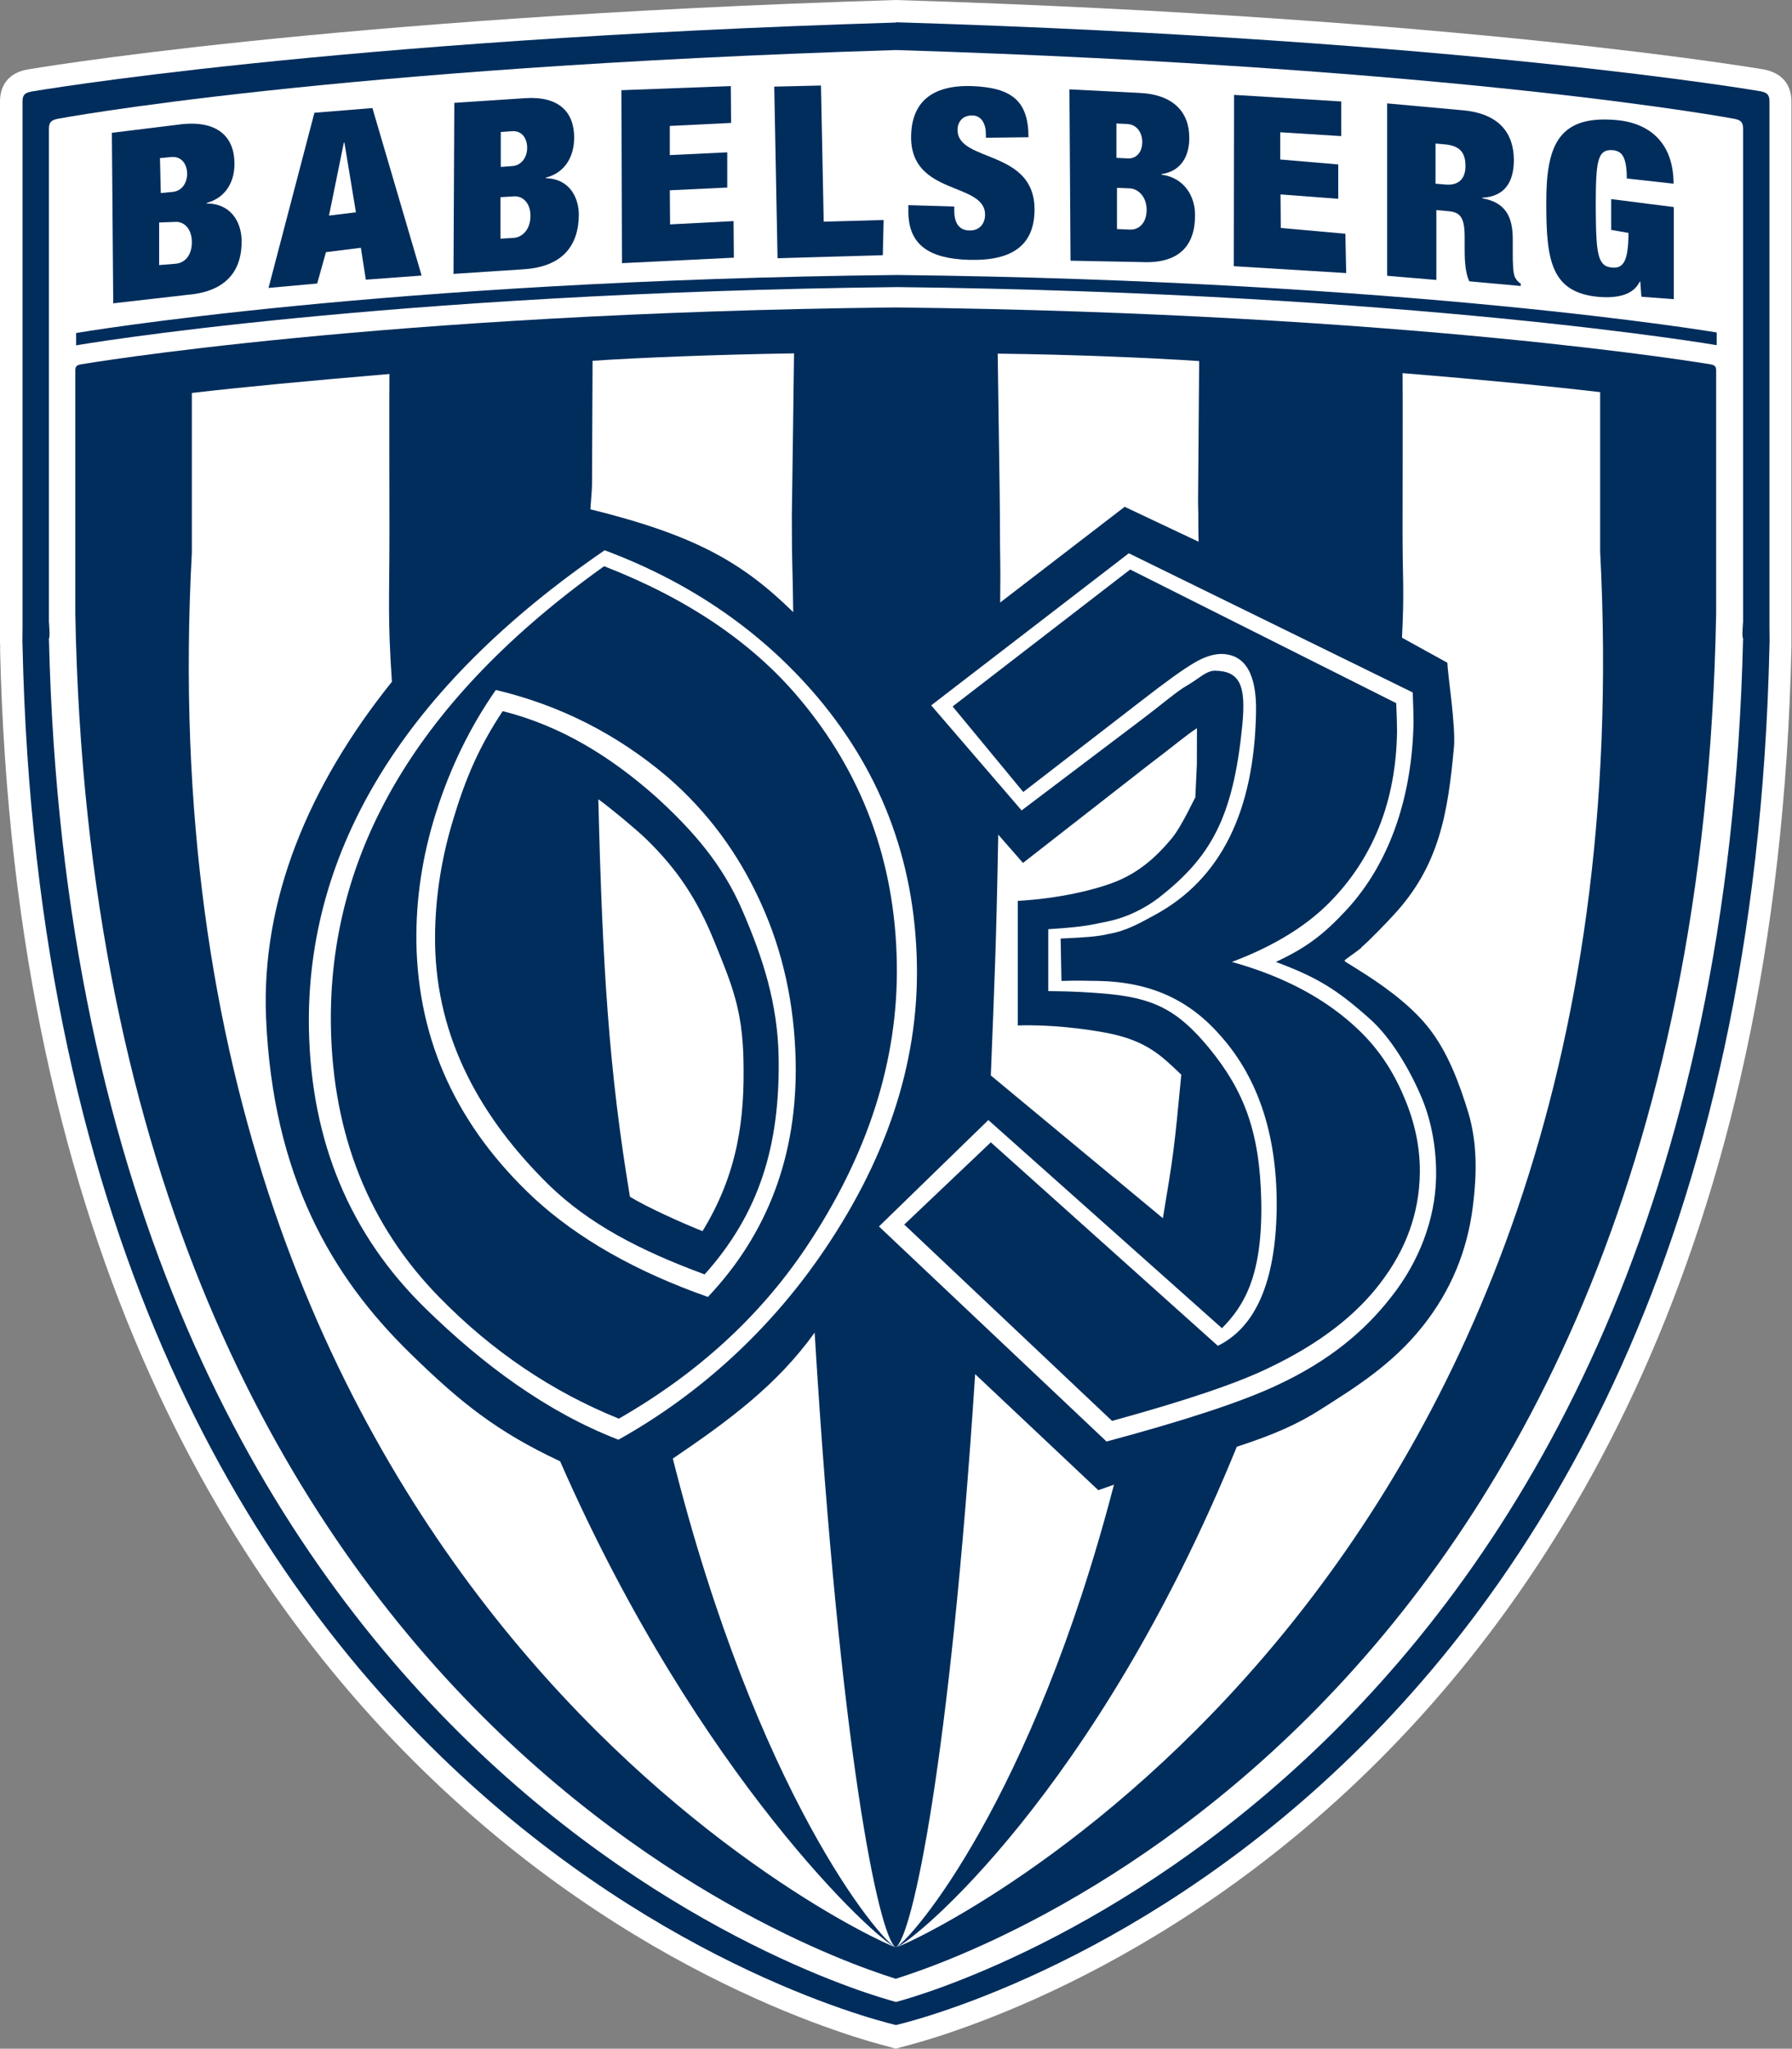 <?xml version="1.0" encoding="UTF-8"?><svg id="Ebene_1" xmlns="http://www.w3.org/2000/svg" viewBox="0 0 65.2 74.5"><rect x="0" y="0" width="65.2" height="74.5" fill="#808080" stroke="none"/><defs><style>.cls-1{fill:#002d5c;}.cls-1,.cls-2{stroke-width:0px;}.cls-2{fill:#fff;}</style></defs><path class="cls-2" d="M.01,23.59c0-.09-.02-.26-.01-.43v-.35s0-1.19,0-1.19V3.69c0-.66.39-1.05.98-1.16.01,0,10.86-1.89,31.61-2.53,20.75.64,31.6,2.53,31.61,2.53.59.12.98.5.98,1.17v19.46c0,.17,0,.34,0,.43v-.08c-.47,21.94-8.53,34.69-16.53,41.95-3.99,3.62-7.95,5.86-10.92,7.2-1.49.67-2.72,1.11-3.58,1.39-.44.14-.78.24-1.01.3-.28.07-.55.15-.55.15,0,0-.26-.08-.54-.15-.23-.06-.57-.16-1.01-.3-.86-.28-2.1-.72-3.58-1.39-2.96-1.33-6.93-3.57-10.92-7.2C8.54,58.2.49,45.45,0,23.51v.08Z"/><path class="cls-1" d="M32.6.82C11.94,1.45,1.16,3.33,1.14,3.33c-.25.05-.32.13-.32.37,0,0,0,.28,0,.38v18.73c0,.1-.01.63,0,.68.96,43.45,31.85,50.15,31.78,50.15s30.82-6.7,31.78-50.15c.01-.06,0-.59,0-.68V4.07c0-.09,0-.38,0-.38,0-.23-.07-.32-.32-.37-.01,0-10.8-1.88-31.46-2.51"/><path class="cls-2" d="M1.78,4.69c0-.23.07-.32.32-.37.01,0,9.84-1.86,30.5-2.5,20.66.64,30.49,2.5,30.5,2.5.25.05.32.13.32.37v17.92s-.05.59,0,.6c-.96,41.22-29.42,49.22-30.82,49.59-1.4-.37-29.86-8.37-30.82-49.59.05,0,0-.6,0-.6V4.69Z"/><path class="cls-1" d="M32.6,71.96c-1.1-.37-29.11-8.58-29.86-49.65,0-.04,0-.42,0-.48s0-8.05,0-8.11v-.24c0-.15.04-.2.2-.23,0,0,10.94-1.87,29.65-2.07,18.71.21,29.65,2.07,29.65,2.07.16.03.2.08.2.23v.24c0,.06,0,8.05,0,8.11s0,.44,0,.48c-.74,41.07-28.76,49.28-29.86,49.65"/><path class="cls-1" d="M62.45,12.55s-11.09-1.9-29.8-2.11c-18.71.21-29.88,2.11-29.88,2.12v-.45s11.16-1.91,29.87-2.11c18.71.21,29.81,2.09,29.82,2.09v.46Z"/><path class="cls-2" d="M14.26,24.8c-.16-2.34-.09-2.95-.09-5.5,0-.03-.01-5.39,0-5.7-2.85.24-5.4.48-7.19.69,0,.3,0,5.78,0,5.81-2.04,37.96,24.52,50.35,25.62,50.72-.65-.22-7.17-6.16-12.22-17.68-2.3-1.08-3.61-2.12-5.48-3.95-2.84-2.78-4.97-6.42-5.22-12.17-.18-4.29,1.54-8.44,4.58-12.23"/><path class="cls-2" d="M28.86,22.27c-.02-1.87-.05-1.51-.05-3.51,0-.03.08-5.6.08-5.91-2.75.04-5.72.16-7.33.27,0,.31-.02,4.47-.02,4.5,0,.2-.05.71-.06.9,3.85.95,5.55,1.95,7.38,3.74"/><path class="cls-2" d="M29.64,48.46c-1.37,1.91-3.14,3.21-5.16,4.58,3.07,12.19,7.5,17.47,8.11,17.78-.62-.41-2.03-7.17-2.95-22.36"/><path class="cls-2" d="M35.48,49.97c-.92,14.14-2.29,20.46-2.89,20.85.59-.3,4.96-5.37,7.94-16.83l-.57.2-4.48-4.22Z"/><path class="cls-2" d="M49.52,34.46c.26-.21.99-.97,1.16-1.16,1.7-1.81,2-3.76,2.22-6.12.07-.77-.22-2.59-.24-3.08l-1.65-.91c.09-1.81.02-2,.02-3.92,0-.04.01-5.39,0-5.7,2.85.23,5.4.48,7.19.69,0,.3,0,5.78,0,5.81,1.98,38-24.52,50.38-25.62,50.75.65-.22,7.27-5.63,12.4-18.21,1.35-.44,2.21-.82,3.04-1.35,1.26-.8,2.62-1.64,3.73-3.04,1.03-1.3,1.62-2.75,1.82-4.36.14-1.12.17-2.28-.17-3.41-.32-1.04-.75-2.24-1.51-3.16-.71-.86-1.76-1.57-2.5-2.03-.34-.22-.47-.28-.49-.32-.01-.04.32-.24.62-.48"/><path class="cls-2" d="M22.49,52.35c-2.61-1.01-4.93-2.74-7-4.76-2.76-2.69-4.17-6.08-4.25-10.16-.12-6.55,3.52-12.46,10.76-17.42,3.24,1.21,5.68,3,7.51,5.07,2.49,2.83,3.78,6.15,3.85,9.98.07,3.63-1.13,7.21-3.59,10.72-1.79,2.55-4.23,4.88-7.28,6.58"/><path class="cls-1" d="M22.52,51.59c-2.43-.98-4.61-2.45-6.53-4.41-2.56-2.61-3.88-5.9-3.95-9.85-.11-6.35,3.2-11.93,9.94-16.74,3.01,1.17,5.37,2.76,7.07,4.77,2.32,2.74,3.52,5.96,3.58,9.67.06,3.52-1.05,6.99-3.34,10.39-1.67,2.47-3.92,4.53-6.76,6.16"/><path class="cls-2" d="M43.61,19.69c-.02-.59,0-.82-.02-1.42,0-.04.04-4.83.04-5.14-1.62-.11-4.58-.24-7.33-.27,0,.31.09,5.88.08,5.91,0,1.89.03,1.36.01,3.14l4.53-3.48,2.69,1.27Z"/><path class="cls-2" d="M25.76,47.16c2.19-2.32,3.25-5.17,3.19-8.54-.04-2.08-.46-4.02-1.27-5.79-.81-1.79-1.94-3.32-3.4-4.58-1.84-1.56-3.92-2.61-6.24-3.16-.94,1.35-1.66,2.83-2.17,4.44-.51,1.6-.74,3.18-.72,4.74.06,3.6,1.49,6.7,4.29,9.31,1.6,1.47,3.7,2.66,6.31,3.58"/><path class="cls-2" d="M31.98,44.6l3.98-3.87,8.5,7.57c.8-.81,1.48-1.9,1.43-4.61-.05-2.52-.62-4.02-1.9-5.58-1.17-1.42-2.06-1.83-3.83-1.98-.51-.04-1.01-.08-2.02-.09v-2.25c1.42-.09,1.58-.17,2.2-.29.62-.13,1.3-.45,1.83-.86,1.85-1.45,2.7-2.86,3.03-6.28.14-1.42-.08-1.96-1-1.97-.31,0-.57.28-.98.52-.41.23-.87.65-1.83,1.37l-4.22,3.19-3.29-3.82,7.19-5.53,10.33,5.06c.02.48.03.85.03,1.09-.05,2.62-.82,5.08-2.46,6.84-.8.86-1.43,1.35-2.55,1.87,1.53.57,2.23,1.01,3.43,2.08.75.67,1.41,1.78,1.83,2.75.43.97.59,2.05.57,3.01-.03,1.53-.63,3.08-1.63,4.34-.98,1.26-2.27,2.33-4.13,3.2-1.24.59-3.32,1.28-6.23,2.06l-8.28-7.82Z"/><path class="cls-1" d="M32.88,44.55l3.17-3.01,8.26,7.4c1.38-.68,2.09-2.33,2.14-4.92.04-2.64-.63-4.75-2.01-6.32-1.14-1.32-2.54-1.99-4.49-2.03-.48,0-.57-.02-1.33,0l-.03-1.54c.88-.04,1.35-.07,1.76-.17.63-.11,1.12-.39,1.67-.69,2.4-1.3,3.62-3.77,3.68-7.4.02-1.37-.4-2.07-1.25-2.09-.29,0-.63.1-1.01.33-.38.22-1.02.68-1.92,1.38l-4.29,3.31-2.57-3.11,6.46-4.98,9.68,4.86c.02.46.03.81.03,1.04-.04,2.52-.86,4.59-2.46,6.21-.87.88-2.06,1.6-3.55,2.16,1.91.53,3.46,1.36,4.63,2.49.69.66,1.23,1.46,1.62,2.39.41.94.6,1.87.59,2.79-.02,1.47-.51,2.8-1.44,4.01-.92,1.21-2.26,2.22-4.01,3.06-1.16.57-3.02,1.2-5.75,1.95l-7.57-7.15Z"/><path class="cls-1" d="M25.64,46.34c1.98-2.21,2.74-4.67,2.69-7.87-.03-1.98-.58-3.65-1.31-5.34-.73-1.71-1.84-2.96-3.16-4.16-1.67-1.48-3.47-2.58-5.57-3.11-.85,1.28-1.35,2.43-1.81,3.97-.46,1.52-.67,3.02-.65,4.5.06,3.42,1.63,6.3,4.16,8.78,1.45,1.4,3.28,2.36,5.64,3.23"/><path class="cls-2" d="M21.77,29.07c.15,6.14.39,9.89,1.15,14.45.64.39,1.91.96,2.64,1.25,1.3-2.12,1.54-4.13,1.49-6.24-.04-1.82-.42-2.72-1.05-4.27-.63-1.56-1.36-2.65-2.49-3.75-.43-.41-1.27-1.1-1.73-1.44"/><path class="cls-2" d="M36.04,39.1l6.27,5.2c.39-2.33.41-2.49.67-5.22-.71-.67-1.25-1.25-2.77-1.53-.75-.14-2.01-.3-3.18-.26v-4.53c1.56-.09,2.78-.41,3.38-.63,1-.35,1.67-.98,2.22-1.64.39-.47.85-1.52.86-1.48.08-1.84.05-.53.06-2.53-.39.25-.85.65-1.74,1.32l-4.59,3.58-.9-1.03c-.07,3.96-.14,5.43-.27,8.75"/><path class="cls-1" d="M38.95,9.48l2.58.05c1.42.07,1.96-.65,1.95-1.72,0-.64-.36-1.34-1.22-1.46v-.02c.72-.1,1.02-.67,1.01-1.33,0-.92-.58-1.56-1.79-1.62l-2.57-.13.04,6.21Z"/><path class="cls-1" d="M37.42,5c0-1.31-.58-1.82-2.08-1.87-1.46-.04-2.18.61-2.19,1.84-.02,2.16,2.7,1.64,2.69,2.84,0,.33-.21.58-.56.57-.33,0-.56-.2-.56-.72v-.15s-1.67-.05-1.67-.05v.21c-.01,1.26.79,1.74,2.22,1.78,1.53.04,2.36-.51,2.37-1.81.02-2.23-2.81-1.72-2.8-2.92,0-.27.17-.53.54-.52.33,0,.49.31.49.67v.14s1.57-.02,1.57-.02Z"/><path class="cls-1" d="M58.62,8.36l.63.11c0,1.09-.22,1.29-.59,1.26-.54-.04-.59-.5-.6-2.18,0-1.68.05-2.13.62-2.09.21.02.34.12.41.3.07.17.1.42.1.73l1.7.19c0-1.51-.9-2.23-2.14-2.32-2.07-.16-2.5.96-2.49,3.05,0,2.06.17,3.25,1.95,3.39.59.04,1.21-.05,1.45-.56h.02s.04.55.04.55l1.18.09v-3.35s-2.28-.29-2.28-.29v1.11Z"/><polygon class="cls-1" points="44.89 9.68 48.98 9.93 48.95 8.5 46.6 8.29 46.59 7.07 48.69 7.23 48.69 5.98 46.58 5.8 46.58 4.81 48.8 4.95 48.8 3.69 44.9 3.45 44.89 9.68"/><path class="cls-1" d="M16.5,9.96l2.58-.17c1.42-.1,1.97-.89,1.98-1.97,0-.64-.34-1.32-1.2-1.34v-.02c.73-.19,1.03-.8,1.03-1.46,0-.93-.56-1.51-1.78-1.43l-2.58.17-.03,6.21Z"/><path class="cls-2" d="M18.22,7.17l.48-.03c.31-.02.6.23.6.71,0,.5-.3.78-.61.8l-.48.03v-1.51Z"/><path class="cls-2" d="M18.23,4.8l.41-.03c.35-.02.54.26.54.61,0,.33-.2.64-.55.66l-.41.03v-1.27Z"/><polygon class="cls-1" points="22.63 9.57 26.7 9.37 26.69 8.04 24.38 8.16 24.37 6.92 26.46 6.82 26.46 5.54 24.37 5.64 24.37 4.58 26.6 4.47 26.59 3.13 22.61 3.28 22.63 9.57"/><polygon class="cls-1" points="28.29 9.39 32.12 9.28 32.15 8 29.97 8.06 29.87 3.11 28.17 3.15 28.29 9.39"/><path class="cls-1" d="M50.48,10.03l1.78.15v-2.54s.45.04.45.04c.42.04.58.23.58.94v.42c0,.26,0,.85.17,1.19l1.87.17v-.09c-.11-.06-.15-.13-.2-.21-.08-.13-.09-.54-.09-.87v-.53c0-.82-.26-1.34-1.11-1.49v-.02c.8-.04,1.15-.55,1.15-1.37,0-.95-.51-1.69-1.86-1.81l-2.75-.25v6.25Z"/><path class="cls-2" d="M52.23,5.22l.34.03c.53.05.75.28.75.79,0,.44-.23.72-.74.67l-.35-.03v-1.46Z"/><polygon class="cls-1" points="9.77 10.47 11.54 10.31 11.86 9.17 13.13 9.01 13.31 10.17 15.34 10.02 13.55 3.93 11.44 4.1 9.77 10.47"/><polygon class="cls-2" points="12.51 5.19 11.97 7.84 12.95 7.72 12.53 5.18 12.51 5.19"/><path class="cls-1" d="M4.12,11.03l2.71-.31c1.45-.12,1.99-.93,1.96-2.01-.02-.64-.39-1.31-1.27-1.31v-.02c.73-.2,1.03-.82,1.01-1.48-.02-.93-.62-1.5-1.86-1.39l-2.6.32.05,6.2Z"/><path class="cls-2" d="M5.82,5.75l.42-.04c.36-.03.56.25.57.6,0,.33-.18.64-.54.67l-.42.04-.03-1.27Z"/><path class="cls-2" d="M5.8,8.09l.56-.02c.32-.03.61.23.62.71.01.51-.26.78-.58.81l-.61.05v-1.55Z"/><path class="cls-2" d="M40.63,6.83l.48.02c.31.02.6.3.61.77,0,.5-.29.74-.6.73l-.48-.02v-1.5Z"/><path class="cls-2" d="M40.61,4.49l.41.02c.35.02.54.32.54.66,0,.33-.19.61-.53.59l-.41-.02v-1.25Z"/></svg>